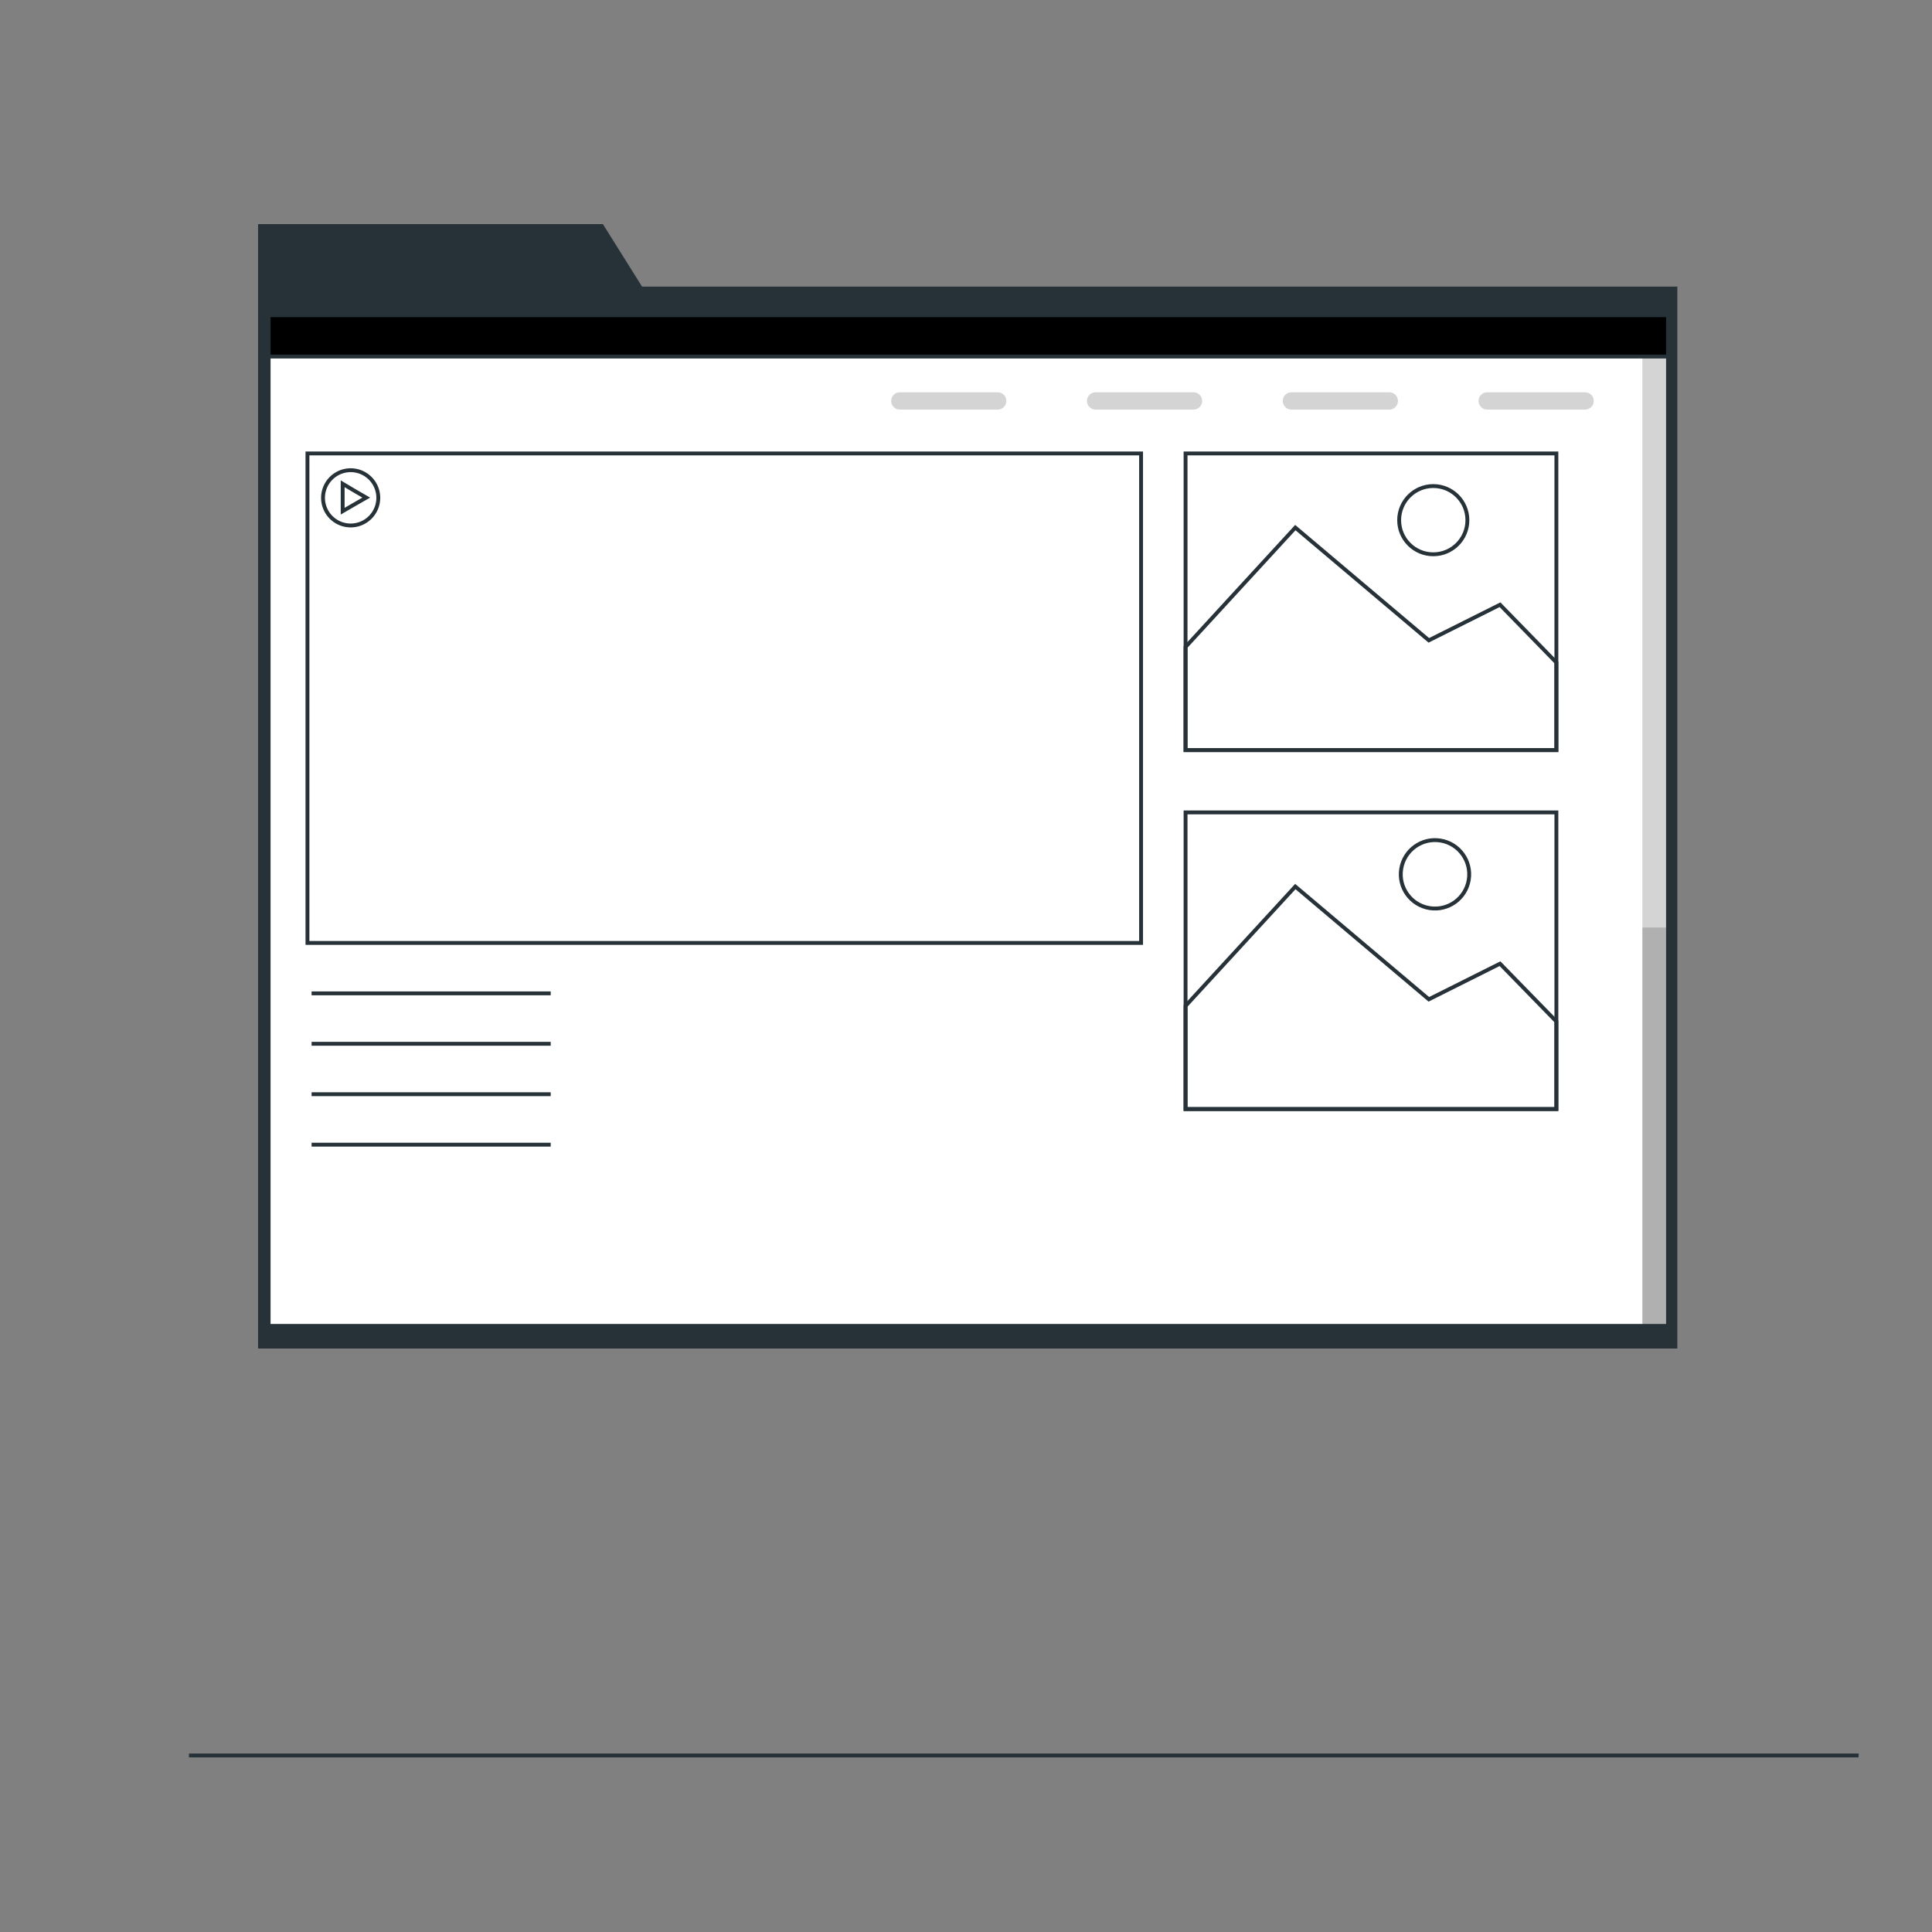<?xml version="1.0" encoding="UTF-8"?> <svg xmlns="http://www.w3.org/2000/svg" xmlns:xlink="http://www.w3.org/1999/xlink" viewBox="0 0 500 500"><rect x="0" y="0" width="500" height="500" fill="#808080" stroke="none"/> <defs> <clipPath id="freepik--clip-path--inject-364"> <rect x="69.52" y="81.58" width="362.16" height="261.56" style="fill:#fff;stroke:#263238;stroke-linecap:round;stroke-linejoin:round"></rect> </clipPath> </defs> <g id="freepik--Page--inject-364"> <polygon points="166.16 74.17 156.03 58 66.79 58 66.79 74.17 66.79 79.99 66.79 349 434.09 349 434.09 74.17 166.16 74.17" style="fill:#263238"></polygon> <rect x="69.52" y="81.58" width="362.16" height="261.56" style="fill:#fff"></rect> <g style="clip-path:url(#freepik--clip-path--inject-364)"> <rect x="425.04" y="79.34" width="8.41" height="265.78" style="opacity:0.17"></rect> <rect x="425.04" y="240.04" width="8.41" height="102.93" style="opacity:0.17"></rect> <rect x="68.08" y="78.05" width="364.07" height="14.23" style="fill:#000000;stroke:#263238;stroke-miterlimit:10"></rect> </g> <rect x="69.52" y="81.58" width="362.16" height="261.56" style="fill:none;stroke:#263238;stroke-linecap:round;stroke-linejoin:round"></rect> <g style="opacity:0.17"> <path d="M258.21,106H232.87a2.23,2.23,0,0,1-2.23-2.24h0a2.23,2.23,0,0,1,2.23-2.23h25.34a2.23,2.23,0,0,1,2.23,2.23h0A2.23,2.23,0,0,1,258.21,106Z"></path> <path d="M308.88,106H283.54a2.23,2.23,0,0,1-2.23-2.24h0a2.23,2.23,0,0,1,2.23-2.23h25.34a2.23,2.23,0,0,1,2.24,2.23h0A2.24,2.24,0,0,1,308.88,106Z"></path> <path d="M359.55,106H334.22a2.24,2.24,0,0,1-2.24-2.24h0a2.23,2.23,0,0,1,2.24-2.23h25.33a2.23,2.23,0,0,1,2.24,2.23h0A2.24,2.24,0,0,1,359.55,106Z"></path> <path d="M410.23,106H384.89a2.24,2.24,0,0,1-2.24-2.24h0a2.23,2.23,0,0,1,2.24-2.23h25.34a2.23,2.23,0,0,1,2.23,2.23h0A2.23,2.23,0,0,1,410.23,106Z"></path> </g> <rect x="79.57" y="117.35" width="215.74" height="126.68" style="fill:none;stroke:#263238;stroke-miterlimit:10"></rect> <line x1="80.64" y1="257.08" x2="142.52" y2="257.08" style="fill:none;stroke:#263238;stroke-miterlimit:10"></line> <line x1="80.64" y1="270.13" x2="142.52" y2="270.13" style="fill:none;stroke:#263238;stroke-miterlimit:10"></line> <line x1="80.64" y1="283.18" x2="142.52" y2="283.18" style="fill:none;stroke:#263238;stroke-miterlimit:10"></line> <line x1="80.64" y1="296.24" x2="142.52" y2="296.24" style="fill:none;stroke:#263238;stroke-miterlimit:10"></line> <path d="M90.75,121.69a7.15,7.15,0,1,0,7.15,7.15A7.15,7.15,0,0,0,90.75,121.69Zm1,8.83-3.07,1.78v-7.1L91.71,127l3.08,1.78Z" style="fill:none;stroke:#263238;stroke-miterlimit:10"></path> <rect x="306.82" y="117.35" width="95.97" height="76.78" style="fill:none;stroke:#263238;stroke-miterlimit:10"></rect> <polygon points="402.79 171.46 388.2 156.5 369.78 165.72 335.23 136.54 306.82 167.44 306.82 194.13 402.79 194.13 402.79 171.46" style="fill:none;stroke:#263238;stroke-miterlimit:10"></polygon> <circle cx="370.93" cy="134.62" r="8.83" style="fill:none;stroke:#263238;stroke-miterlimit:10"></circle> <rect x="306.82" y="210.25" width="95.97" height="76.78" style="fill:none;stroke:#263238;stroke-miterlimit:10"></rect> <polygon points="402.79 264.36 388.2 249.4 369.78 258.62 335.23 229.44 306.82 260.34 306.82 287.02 402.79 287.02 402.79 264.36" style="fill:none;stroke:#263238;stroke-miterlimit:10"></polygon> <circle cx="370.93" cy="227.52" r="8.83" transform="matrix(0.16, -0.99, 0.99, 0.16, 86.78, 557.09)" style="fill:none;stroke:#263238;stroke-miterlimit:10"></circle> </g> <g id="freepik--Floor--inject-364"> <line x1="481" y1="454.31" x2="48.9" y2="454.31" style="fill:none;stroke:#263238;stroke-miterlimit:10"></line> </g> </svg> 